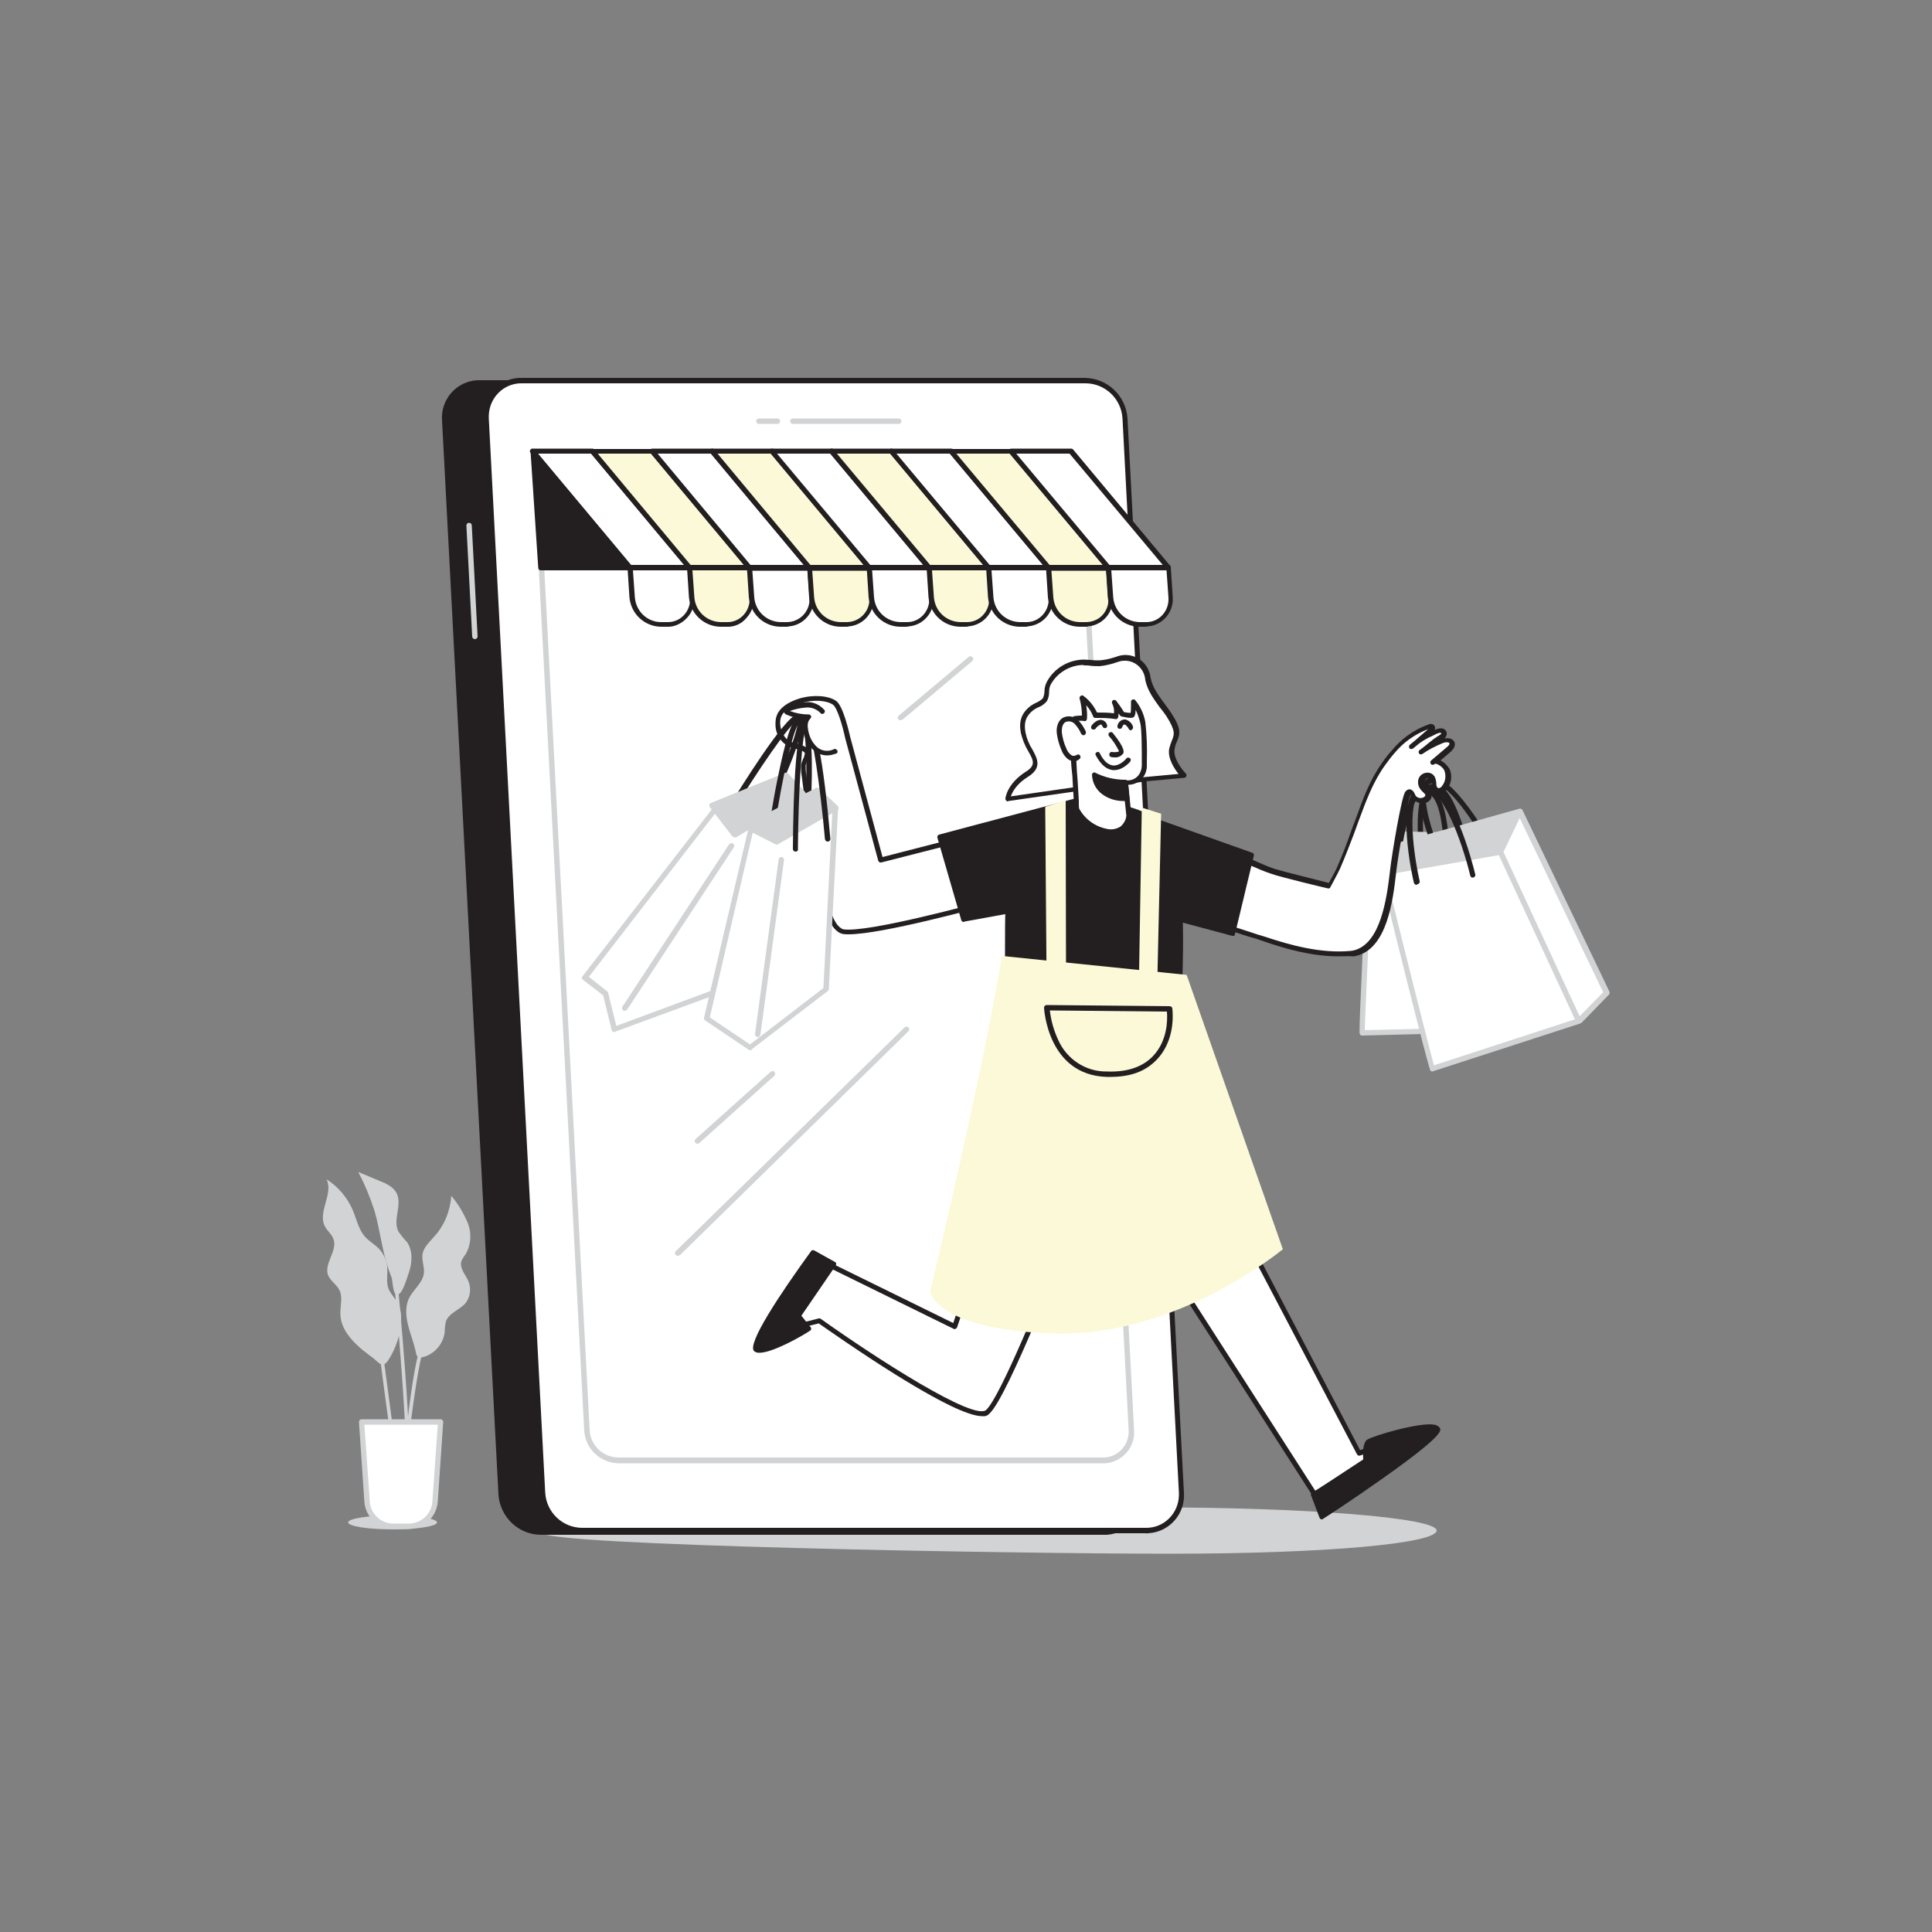 <svg transform="scale(1)" version="1.1" id="Layer_1" xmlns="http://www.w3.org/2000/svg" xmlns:xlink="http://www.w3.org/1999/xlink" x="0px" y="0px" viewBox="0 0 500 500" xml:space="preserve" class="show_show__wrapper__graphic__5Waiy "><rect x="0" y="0" width="500" height="500" fill="#808080" stroke="none"/><title>React</title><style type="text/css">
	.st0{fill:#D1D3D4;}
	.st1{fill:#231F20;}
	.st2{fill:#FFFFFF;}
	.st3{fill:#fcf9d8;}
	.st4{fill:none;}
</style><g id="Shadow"><path class="st0" d="M371.8,396.1c0,3.3-28.1,6-69,6S140,400,140,396.6s116.7-6.5,157.6-6.5S371.8,392.8,371.8,396.1z"></path></g><g id="Online_Shop"><path class="st1" d="M140,396.6h145.7c5.1,0.1,9.2-4,9.3-9.1c0-0.2,0-0.5,0-0.7l-14.6-278c-0.3-5.5-4.8-9.8-10.4-9.8H124.3
		c-5.1,0-9.2,4-9.3,9.1c0,0.2,0,0.5,0,0.7l14.6,278C130,392.3,134.5,396.6,140,396.6z"></path><path class="st1" d="M285.7,397.2H140c-5.8,0-10.6-4.6-11-10.4l-14.6-278c-0.4-5.4,3.7-10.1,9.1-10.4c0.3,0,0.5,0,0.8,0H270
		c5.8,0,10.6,4.6,11,10.4l14.6,278c0.3,5.4-3.8,10.1-9.2,10.4C286.2,397.2,286,397.2,285.7,397.2L285.7,397.2z M124.3,99.7
		c-4.7-0.1-8.6,3.7-8.7,8.5c0,0.2,0,0.4,0,0.7l14.6,278c0.3,5.1,4.6,9.2,9.7,9.2h145.7c4.7,0.1,8.6-3.7,8.7-8.5c0-0.2,0-0.4,0-0.7
		l-14.6-278c-0.3-5.1-4.6-9.2-9.7-9.2H124.3z"></path><path class="st2" d="M150.7,396.1h145.8c5.1,0.1,9.2-4,9.3-9.1c0-0.2,0-0.5,0-0.7l-14.6-278c-0.3-5.5-4.8-9.7-10.3-9.8H135.1
		c-5.1,0-9.2,4-9.3,9.1c0,0.2,0,0.5,0,0.7l14.6,278C140.8,391.8,145.3,396.1,150.7,396.1z"></path><path class="st1" d="M296.5,396.8H150.7c-5.8-0.1-10.6-4.6-11-10.5l-14.6-278c-0.4-5.5,3.8-10.2,9.2-10.5c0.3,0,0.5,0,0.8,0h145.7
		c5.8,0.1,10.6,4.6,11,10.5l14.6,278c0.4,5.5-3.8,10.2-9.2,10.5C297,396.8,296.7,396.9,296.5,396.8L296.5,396.8z M135.1,99.2
		c-4.7-0.1-8.5,3.7-8.6,8.4c0,0.2,0,0.4,0,0.7l14.6,278c0.3,5.1,4.5,9.1,9.6,9.1h145.8c4.7,0.1,8.5-3.7,8.6-8.4c0-0.2,0-0.5,0-0.7
		l-14.6-278c-0.3-5.1-4.5-9.1-9.6-9.1L135.1,99.2z"></path><path class="st0" d="M285.4,378.7H160.1c-4.7-0.1-8.6-3.7-8.9-8.4l-12.9-244.7c-0.3-4.4,3.1-8.2,7.5-8.5c0.2,0,0.4,0,0.6,0h125.3
		c4.7,0,8.6,3.7,8.9,8.4l12.9,244.7c0.3,4.4-3.1,8.2-7.5,8.5C285.8,378.7,285.6,378.7,285.4,378.7L285.4,378.7z M146.4,118.4
		c-3.6-0.1-6.6,2.9-6.7,6.5c0,0.2,0,0.3,0,0.5l12.9,244.7c0.2,4,3.5,7.1,7.5,7.1h125.3c3.6,0.1,6.6-2.9,6.7-6.5c0-0.2,0-0.3,0-0.5
		l-12.9-244.7c-0.3-4-3.5-7.1-7.5-7.1L146.4,118.4z"></path><path class="st0" d="M232.6,109.7h-27.4c-0.4,0-0.7-0.3-0.7-0.7c0-0.4,0.3-0.7,0.7-0.7l0,0h27.4c0.4,0,0.7,0.3,0.7,0.7
		C233.3,109.4,233,109.7,232.6,109.7z"></path><path class="st0" d="M201.2,109.7h-4.8c-0.4,0-0.7-0.3-0.7-0.7c0-0.4,0.3-0.7,0.7-0.7h4.8c0.4,0,0.7,0.3,0.7,0.7
		C201.9,109.4,201.6,109.7,201.2,109.7L201.2,109.7z"></path><path class="st0" d="M122.9,165.4c-0.4,0-0.7-0.3-0.7-0.7l-1.5-28.7c0-0.4,0.3-0.7,0.7-0.7c0.4,0,0.7,0.3,0.7,0.7l0,0l1.5,28.7
		C123.6,165.1,123.3,165.4,122.9,165.4C122.9,165.4,122.9,165.4,122.9,165.4L122.9,165.4z"></path><polygon class="st2" points="178.5,147 163.1,147 137.9,116.8 153.3,116.8 	"></polygon><path class="st1" d="M178.5,147.6h-15.5c-0.2,0-0.4-0.1-0.5-0.2l-25.2-30.2c-0.2-0.2-0.2-0.5-0.1-0.7c0.1-0.2,0.3-0.4,0.6-0.4h15.5
		c0.2,0,0.4,0.1,0.5,0.2l25.2,30.2c0.2,0.3,0.1,0.7-0.2,0.9C178.7,147.5,178.6,147.5,178.5,147.6L178.5,147.6z M163.4,146.3h13.8
		L153,117.4h-13.8L163.4,146.3z"></path><path class="st2" d="M178.5,147h-15.5l0.5,7.7c0.3,3.9,3.5,6.9,7.4,7h1.6c3.6,0,6.5-2.8,6.5-6.3c0-0.2,0-0.4,0-0.7L178.5,147z"></path><path class="st1" d="M172.6,162.2H171c-4.2-0.1-7.7-3.3-8.1-7.6l-0.5-7.7c0-0.2,0-0.3,0.2-0.5c0.1-0.1,0.3-0.2,0.5-0.2h15.5
		c0.3,0,0.6,0.3,0.6,0.6l0.5,7.7c0.1,2-0.5,3.9-1.9,5.4C176.4,161.4,174.5,162.3,172.6,162.2z M163.8,147.6l0.5,7
		c0.3,3.6,3.2,6.4,6.8,6.4h1.6c3.2,0.1,5.8-2.5,5.9-5.7c0-0.2,0-0.4,0-0.6l-0.5-7.1L163.8,147.6z"></path><polygon class="st3" points="194,147 178.5,147 153.3,116.8 168.8,116.8 	"></polygon><path class="st1" d="M194,147.6h-15.5c-0.2,0-0.4-0.1-0.5-0.2l-25.2-30.2c-0.2-0.3-0.1-0.7,0.2-0.9c0.1-0.1,0.2-0.1,0.3-0.1h15.5
		c0.2,0,0.4,0.1,0.5,0.2l25.2,30.2c0.2,0.2,0.2,0.5,0.1,0.7C194.5,147.5,194.2,147.6,194,147.6z M178.8,146.3h13.8l-24.1-28.9h-13.8
		L178.8,146.3z"></path><path class="st3" d="M194,147h-15.5l0.5,7.7c0.3,3.9,3.5,7,7.4,7h1.5c3.6,0,6.5-2.8,6.5-6.3c0-0.2,0-0.4,0-0.7L194,147z"></path><path class="st1" d="M188,162.2h-1.6c-4.2-0.1-7.7-3.3-8.1-7.6l-0.5-7.7c0-0.2,0-0.3,0.2-0.5c0.1-0.1,0.3-0.2,0.5-0.2H194
		c0.3,0,0.6,0.3,0.6,0.6l0.5,7.7c0.1,2-0.5,3.9-1.9,5.4C191.9,161.5,190,162.3,188,162.2z M179.2,147.6l0.5,7
		c0.3,3.6,3.2,6.3,6.8,6.4h1.6c3.2,0.1,5.8-2.5,5.9-5.7c0-0.2,0-0.4,0-0.6l-0.5-7.1H179.2z"></path><polygon class="st2" points="209.5,147 194,147 168.8,116.8 184.3,116.8 	"></polygon><path class="st1" d="M209.5,147.6H194c-0.2,0-0.4-0.1-0.5-0.2l-25.2-30.2c-0.2-0.2-0.2-0.5-0.1-0.7c0.1-0.2,0.3-0.4,0.6-0.4h15.5
		c0.2,0,0.4,0.1,0.5,0.2l25.2,30.2c0.2,0.3,0.1,0.7-0.2,0.9C209.7,147.5,209.6,147.5,209.5,147.6L209.5,147.6z M194.3,146.3h13.8
		L184,117.4h-13.8L194.3,146.3z"></path><path class="st2" d="M209.5,147H194l0.5,7.7c0.3,3.9,3.5,7,7.4,7h1.6c3.6,0.1,6.5-2.8,6.5-6.3c0-0.2,0-0.4,0-0.7L209.5,147z"></path><path class="st1" d="M203.5,162.2h-1.6c-4.2-0.1-7.7-3.3-8.1-7.6l-0.5-7.7c0-0.2,0-0.3,0.2-0.5c0.1-0.1,0.3-0.2,0.5-0.2h15.5
		c0.3,0,0.6,0.3,0.6,0.6l0.5,7.7c0.3,3.9-2.6,7.3-6.4,7.6C204,162.2,203.7,162.2,203.5,162.2L203.5,162.2z M194.7,147.6l0.5,7
		c0.3,3.6,3.2,6.3,6.8,6.4h1.6c3.2,0,5.8-2.5,5.9-5.7c0-0.2,0-0.4,0-0.5l-0.5-7.1H194.7z"></path><polygon class="st3" points="225,147 209.5,147 184.3,116.8 199.8,116.8 	"></polygon><path class="st1" d="M225,147.6h-15.5c-0.2,0-0.4-0.1-0.5-0.2l-25.2-30.2c-0.2-0.2-0.2-0.5-0.1-0.7c0.1-0.2,0.3-0.4,0.6-0.4h15.5
		c0.2,0,0.4,0.1,0.5,0.2l25.2,30.2c0.2,0.3,0.1,0.7-0.2,0.9C225.2,147.5,225.1,147.5,225,147.6L225,147.6z M209.8,146.3h13.8
		l-24.1-28.9h-13.8L209.8,146.3z"></path><path class="st3" d="M225,147h-15.5l0.5,7.7c0.3,3.9,3.5,6.9,7.4,7h1.6c3.5,0.1,6.5-2.8,6.5-6.3c0-0.2,0-0.5,0-0.7L225,147z"></path><path class="st1" d="M219,162.2h-1.6c-4.2-0.1-7.7-3.4-8-7.6l-0.5-7.7c0-0.2,0-0.3,0.2-0.5c0.1-0.1,0.3-0.2,0.5-0.2H225
		c0.3,0,0.6,0.3,0.6,0.6l0.5,7.7c0.3,3.9-2.6,7.3-6.4,7.6C219.5,162.2,219.3,162.2,219,162.2L219,162.2z M210.2,147.6l0.5,7
		c0.3,3.6,3.2,6.3,6.8,6.4h1.6c3.2,0,5.8-2.5,5.9-5.7c0-0.2,0-0.4,0-0.5l-0.5-7.1H210.2z"></path><polygon class="st2" points="240.4,147 225,147 199.8,116.8 215.2,116.8 	"></polygon><path class="st1" d="M240.4,147.6H225c-0.2,0-0.4-0.1-0.5-0.2l-25.2-30.2c-0.2-0.2-0.2-0.5-0.1-0.7c0.1-0.2,0.3-0.4,0.6-0.4h15.5
		c0.2,0,0.4,0.1,0.5,0.2l25.2,30.2c0.2,0.2,0.2,0.5,0.1,0.7C241,147.5,240.7,147.6,240.4,147.6z M225.3,146.3h13.8l-24.2-28.9h-13.8
		L225.3,146.3z"></path><path class="st2" d="M240.4,147H225l0.5,7.7c0.3,3.9,3.5,6.9,7.4,7h1.6c3.5,0.1,6.5-2.8,6.5-6.3c0-0.2,0-0.5,0-0.7L240.4,147z"></path><path class="st1" d="M234.5,162.2h-1.6c-4.2-0.1-7.7-3.3-8.1-7.6l-0.5-7.7c0-0.2,0-0.3,0.2-0.5c0.1-0.1,0.3-0.2,0.5-0.2h15.5
		c0.3,0,0.6,0.3,0.6,0.6l0.5,7.7c0.3,3.9-2.6,7.3-6.4,7.6C234.9,162.2,234.7,162.2,234.5,162.2L234.5,162.2z M225.7,147.6l0.5,7
		c0.3,3.6,3.2,6.3,6.8,6.4h1.6c3.2,0.1,5.8-2.5,5.9-5.7c0-0.2,0-0.4,0-0.6l-0.5-7.1L225.7,147.6z"></path><polygon class="st3" points="255.9,147 240.4,147 215.2,116.8 230.7,116.8 	"></polygon><path class="st1" d="M255.9,147.6h-15.5c-0.2,0-0.4-0.1-0.5-0.2l-25.2-30.2c-0.2-0.2-0.2-0.5-0.1-0.7c0.1-0.2,0.3-0.4,0.6-0.4h15.5
		c0.2,0,0.4,0.1,0.5,0.2l25.2,30.2c0.2,0.3,0.1,0.7-0.2,0.9C256.2,147.5,256,147.5,255.9,147.6L255.9,147.6z M240.8,146.3h13.8
		l-24.2-28.9h-13.8L240.8,146.3z"></path><path class="st3" d="M255.9,147h-15.5l0.5,7.7c0.3,3.9,3.5,6.9,7.4,7h1.6c3.5,0.1,6.5-2.8,6.5-6.3c0-0.2,0-0.5,0-0.7L255.9,147z"></path><path class="st1" d="M250,162.2h-1.6c-4.2-0.1-7.7-3.3-8.1-7.6l-0.5-7.7c0-0.2,0-0.3,0.2-0.5c0.1-0.1,0.3-0.2,0.5-0.2H256
		c0.3,0,0.6,0.3,0.6,0.6l0.5,7.7c0.3,3.9-2.6,7.3-6.5,7.6C250.4,162.2,250.2,162.2,250,162.2L250,162.2z M241.2,147.6l0.5,7
		c0.3,3.6,3.2,6.3,6.8,6.4h1.6c3.2,0.1,5.8-2.5,5.9-5.7c0-0.2,0-0.4,0-0.6l-0.5-7.1H241.2z"></path><polygon class="st2" points="271.4,147 255.9,147 230.7,116.8 246.2,116.8 	"></polygon><path class="st1" d="M271.4,147.6h-15.5c-0.2,0-0.4-0.1-0.5-0.2l-25.2-30.2c-0.2-0.2-0.2-0.5-0.1-0.7c0.1-0.2,0.3-0.4,0.6-0.4h15.5
		c0.2,0,0.4,0.1,0.5,0.2l25.2,30.2c0.2,0.3,0.1,0.7-0.2,0.9C271.6,147.5,271.5,147.5,271.4,147.6L271.4,147.6z M256.2,146.3H270
		l-24.2-28.9h-13.8L256.2,146.3z"></path><path class="st2" d="M271.4,147h-15.5l0.5,7.7c0.3,3.9,3.5,6.9,7.4,7h1.6c3.5,0.1,6.5-2.8,6.5-6.3c0-0.2,0-0.5,0-0.7L271.4,147z"></path><path class="st1" d="M265.4,162.2h-1.6c-4.2-0.1-7.7-3.3-8.1-7.6l-0.5-7.7c0-0.2,0-0.4,0.2-0.5c0.1-0.1,0.3-0.2,0.5-0.2h15.5
		c0.3,0,0.6,0.3,0.6,0.6l0.5,7.7c0.3,3.9-2.6,7.3-6.5,7.6C265.9,162.2,265.6,162.2,265.4,162.2z M256.6,147.6l0.5,7
		c0.3,3.6,3.2,6.3,6.8,6.4h1.6c3.2,0.1,5.8-2.5,5.9-5.7c0-0.2,0-0.4,0-0.6l-0.5-7.1H256.6z"></path><polygon class="st3" points="286.9,147 271.4,147 246.2,116.8 261.6,116.8 	"></polygon><path class="st1" d="M286.9,147.6h-15.5c-0.2,0-0.4-0.1-0.5-0.2l-25.2-30.2c-0.2-0.3-0.1-0.7,0.2-0.9c0.1-0.1,0.2-0.1,0.3-0.1h15.5
		c0.2,0,0.4,0.1,0.5,0.2l25.2,30.2c0.2,0.2,0.2,0.5,0.1,0.7C287.3,147.5,287.1,147.6,286.9,147.6z M271.7,146.3h13.8l-24.2-28.9
		h-13.8L271.7,146.3z"></path><path class="st3" d="M286.9,147h-15.5l0.5,7.7c0.3,3.9,3.5,6.9,7.4,7h1.6c3.5,0.1,6.5-2.8,6.5-6.3c0-0.2,0-0.5,0-0.7L286.9,147z"></path><path class="st1" d="M280.9,162.2h-1.6c-4.2-0.1-7.7-3.3-8.1-7.6l-0.5-7.7c0-0.2,0.1-0.4,0.2-0.5c0.1-0.1,0.3-0.2,0.5-0.2h15.5
		c0.3,0,0.6,0.3,0.6,0.6l0.5,7.7c0.3,3.9-2.6,7.3-6.4,7.6C281.4,162.2,281.1,162.2,280.9,162.2L280.9,162.2z M272.1,147.6l0.5,7
		c0.3,3.6,3.2,6.3,6.8,6.4h1.6c1.6,0,3.2-0.6,4.3-1.8c1.1-1.2,1.7-2.8,1.5-4.4l-0.5-7.1H272.1z"></path><polygon class="st2" points="302.4,147 286.9,147 261.6,116.8 277.1,116.8 	"></polygon><path class="st1" d="M302.4,147.6h-15.5c-0.2,0-0.4-0.1-0.5-0.2l-25.2-30.2c-0.2-0.2-0.2-0.5-0.1-0.7c0.1-0.2,0.3-0.4,0.6-0.4h15.5
		c0.2,0,0.4,0.1,0.5,0.2l25.2,30.2c0.2,0.3,0.1,0.7-0.2,0.9C302.6,147.5,302.5,147.5,302.4,147.6L302.4,147.6z M287.2,146.3H301
		l-24.2-28.9H263L287.2,146.3z"></path><path class="st2" d="M302.4,147h-15.5l0.5,7.7c0.3,3.9,3.5,6.9,7.4,7h1.6c3.5,0.1,6.5-2.8,6.5-6.3c0-0.2,0-0.5,0-0.7L302.4,147z"></path><path class="st1" d="M296.4,162.2h-1.6c-4.2-0.1-7.7-3.3-8.1-7.6l-0.5-7.7c0-0.2,0-0.4,0.2-0.5c0.1-0.1,0.3-0.2,0.5-0.2h15.5
		c0.3,0,0.6,0.3,0.6,0.6l0.5,7.7c0.3,3.9-2.6,7.3-6.4,7.6C296.8,162.2,296.6,162.2,296.4,162.2L296.4,162.2z M287.6,147.6l0.5,7
		c0.3,3.6,3.2,6.3,6.8,6.4h1.6c3.2,0.1,5.8-2.5,5.9-5.7c0-0.2,0-0.4,0-0.6l-0.5-7.1H287.6z"></path><polygon class="st1" points="137.9,116.8 139.9,147 163.1,147 	"></polygon><path class="st1" d="M163.1,147.6h-23.2c-0.3,0-0.6-0.3-0.6-0.6l-2-30.2c0-0.3,0.1-0.5,0.4-0.6c0.3-0.1,0.5,0,0.7,0.2l25.2,30.2
		c0.2,0.2,0.2,0.4,0.1,0.6C163.5,147.4,163.3,147.6,163.1,147.6z M140.4,146.3h21.3l-23.1-27.7L140.4,146.3z"></path><path class="st0" d="M175.4,325c-0.2,0-0.4-0.1-0.5-0.2c-0.3-0.3-0.3-0.7,0-1c0,0,0,0,0,0l59.2-57.9c0.3-0.3,0.7-0.3,1,0
		s0.3,0.7,0,1L176,324.8C175.8,324.9,175.6,325,175.4,325z"></path><path class="st0" d="M233,186.4c-0.2,0-0.4-0.1-0.5-0.2c-0.3-0.3-0.2-0.7,0.1-1l18.1-15.2c0.3-0.3,0.7-0.2,1,0.1c0,0,0,0,0,0
		c0.3,0.3,0.2,0.7-0.1,1l-18.1,15.2C233.3,186.3,233.2,186.4,233,186.4z"></path><path class="st0" d="M180.5,296c-0.4,0-0.7-0.3-0.7-0.7c0-0.2,0.1-0.4,0.2-0.5l19.3-17.3c0.2-0.3,0.7-0.4,1-0.2s0.4,0.7,0.2,1
		c-0.1,0.1-0.1,0.2-0.2,0.2l-19.3,17.3C180.8,295.9,180.6,296,180.5,296z"></path></g><g id="Character"><path class="st1" d="M379.3,220.1c-0.1,0-0.2,0-0.3-0.1c-0.2-0.1-0.4-0.4-0.4-0.7c-0.2-1.8-4-15.3-7.6-15.1c-0.4,0-0.8,0.2-1.1,0.6
		c-2.1,2.4-1.7,10.7-1.4,13.8c0,0.4-0.3,0.7-0.7,0.7c-0.4,0-0.7-0.2-0.7-0.6c0-0.5-1.1-11.5,1.8-14.8c0.5-0.6,1.2-1,2-1.1
		c1.5-0.1,2.9,1,4.4,3.3c2.4,3.9,5.1,12.7,4.6,13.5C379.8,220,379.6,220.1,379.3,220.1z"></path><line class="st4" x1="369" y1="223" x2="373.6" y2="262.5"></line><path class="st0" d="M373.6,263.2c-0.4,0-0.6-0.3-0.7-0.6l-4.5-39.4c0-0.4,0.2-0.7,0.6-0.8c0,0,0,0,0,0c0.4,0,0.7,0.2,0.8,0.6
		c0,0,0,0,0,0l4.5,39.4C374.3,262.8,374,263.1,373.6,263.2L373.6,263.2z"></path><path class="st2" d="M352.5,267.3c-0.3-0.6,2.1-46.6,2.1-46.6L382,224l6,42.5L352.5,267.3z"></path><path class="st0" d="M352.5,268c-0.3,0-0.5-0.2-0.6-0.4c-0.1-0.2-0.3-0.7,2-46.9c0-0.2,0.1-0.4,0.2-0.5c0.1-0.1,0.3-0.2,0.5-0.2
		l27.4,3.3c0.3,0,0.6,0.3,0.6,0.6l6,42.5c0,0.2,0,0.4-0.2,0.5c-0.1,0.2-0.3,0.2-0.5,0.2L352.5,268L352.5,268z M355.3,221.5
		c-0.9,16.7-2,40.9-2.1,45.1l34-0.8l-5.8-41.2L355.3,221.5z"></path><polygon class="st0" points="354.6,220.7 358.5,215.8 388.9,216.4 382,224 	"></polygon><path class="st0" d="M382,224.7L382,224.7l-27.5-3.3c-0.2,0-0.4-0.2-0.5-0.4c-0.1-0.2-0.1-0.5,0.1-0.7l3.9-4.9
		c0.1-0.2,0.3-0.3,0.6-0.3l30.4,0.6c0.3,0,0.5,0.2,0.6,0.4c0.1,0.3,0.1,0.5-0.1,0.8l-6.9,7.6C382.4,224.6,382.2,224.7,382,224.7z
		 M356,220.1l25.8,3.1l5.6-6.2l-28.5-0.6L356,220.1z"></path><polygon class="st2" points="388.9,216.4 396,262.1 388,266.5 382,224 	"></polygon><path class="st0" d="M388,267.2c-0.3,0-0.6-0.3-0.7-0.6l-6-42.5c0-0.2,0-0.4,0.2-0.6l6.9-7.6c0.2-0.2,0.5-0.3,0.7-0.2
		c0.3,0.1,0.5,0.3,0.5,0.6l7.1,45.7c0.1,0.3-0.1,0.6-0.4,0.7l-8,4.4C388.2,267.2,388.1,267.2,388,267.2z M382.7,224.2l5.8,41.1
		l6.6-3.7l-6.7-43.6L382.7,224.2z"></path><path class="st1" d="M374.3,228L374.3,228c-0.4,0-0.7-0.4-0.7-0.7c0,0,0,0,0,0c0.5-8.3-0.3-21.5-4.3-21.9c-0.7,0-1.3,0.2-1.8,0.6
		c-3.5,3-5,14.8-5.3,19.1c0,0.4-0.4,0.7-0.7,0.7s-0.7-0.4-0.7-0.7c0-0.7,1.1-16.1,5.8-20c0.8-0.7,1.8-1.1,2.8-1
		c6.7,0.6,5.7,21,5.6,23.4C375,227.7,374.6,228,374.3,228z"></path><path class="st1" d="M371.4,220c-0.3,0-0.5-0.2-0.6-0.4c-0.2-0.5-4.9-11.9-2.9-16.4c0.3-0.8,1-1.5,1.8-1.8c1.5-0.6,3.4,0.2,5.7,2.2
		c4,3.6,9.5,12.1,9.3,13c-0.1,0.4-0.5,0.6-0.8,0.5c-0.3-0.1-0.5-0.3-0.5-0.5c-0.6-1.5-9.1-15.3-13.1-13.8c-0.5,0.2-0.8,0.5-1,1
		c-1.4,3.3,1.6,12.2,2.9,15.3c0.1,0.4,0,0.8-0.4,0.9c0,0,0,0,0,0C371.6,220,371.5,220,371.4,220z"></path><line class="st4" x1="374.1" y1="223.6" x2="391.8" y2="264.6"></line><path class="st0" d="M391.8,265.3c-0.3,0-0.5-0.2-0.6-0.4l-17.7-41c-0.2-0.3-0.1-0.8,0.3-1c0.3-0.2,0.8-0.1,1,0.3
		c0,0,0,0.1,0.1,0.1l17.7,40.9c0.2,0.4,0,0.8-0.4,0.9C392,265.2,391.9,265.3,391.8,265.3z"></path><path class="st2" d="M370.7,276.6c-0.5-0.5-12.9-50.8-12.9-50.8l30.5-5.3l20.3,43.7L370.7,276.6z"></path><path class="st0" d="M370.7,277.3c-0.2,0-0.4-0.1-0.5-0.2c-0.1-0.2-0.6-0.7-13-51.1c0-0.2,0-0.4,0.1-0.6c0.1-0.2,0.3-0.3,0.5-0.3
		l30.5-5.3c0.3-0.1,0.6,0.1,0.8,0.4l20.2,43.7c0.2,0.3,0.1,0.8-0.3,0.9c0,0-0.1,0-0.1,0.1l-37.9,12.3L370.7,277.3z M358.7,226.4
		c4.5,18.4,11.2,45,12.4,49.3l36.5-11.9l-19.7-42.5L358.7,226.4z"></path><polygon class="st0" points="357.8,225.8 360.5,219.2 393.3,210.1 388.4,220.5 	"></polygon><path class="st0" d="M357.8,226.5c-0.2,0-0.4-0.1-0.5-0.3c-0.2-0.2-0.2-0.5-0.1-0.7l2.6-6.6c0.1-0.2,0.2-0.4,0.5-0.4l32.9-9.2
		c0.3-0.1,0.5,0,0.7,0.2c0.2,0.2,0.2,0.5,0.1,0.8l-5,10.4c-0.1,0.2-0.3,0.4-0.5,0.4l-30.4,5.3L357.8,226.5z M361,219.8l-2,5.1
		l28.9-5.1l4.2-8.7L361,219.8z"></path><polygon class="st2" points="393.3,210.1 415.8,256.9 408.6,264.2 388.4,220.5 	"></polygon><path class="st0" d="M408.6,264.9h-0.1c-0.2,0-0.4-0.2-0.5-0.4l-20.2-43.7c-0.1-0.2-0.1-0.4,0-0.6l5-10.4c0.2-0.3,0.6-0.5,1-0.3
		c0.1,0.1,0.2,0.2,0.3,0.3l22.4,46.8c0.1,0.3,0.1,0.6-0.1,0.8l-7.1,7.3C409,264.8,408.8,264.9,408.6,264.9z M389.1,220.5l19.7,42.5
		l6.1-6.2l-21.6-45.1L389.1,220.5z"></path><path class="st1" d="M366.6,229c-0.3,0-0.6-0.2-0.7-0.6c-0.2-0.7-4-17.6-0.3-23.4c0.6-1,1.5-1.7,2.7-1.9
		c7.3-1.5,12.9,20.7,13.5,23.2c0.1,0.4-0.2,0.7-0.5,0.8c-0.4,0.1-0.7-0.1-0.8-0.5c-2.2-9.1-7.4-23.1-11.8-22.2
		c-0.7,0.2-1.4,0.6-1.8,1.3c-2.8,4.4-0.6,17.6,0.5,22.3c0.1,0.4-0.2,0.8-0.5,0.8L366.6,229z"></path><path class="st2" d="M304.3,227.5c-1-3.7-0.2-7.4,4.4-8.2c6.9-1.2,14.6,4,21.1,6.1c2.3,0.7,14.4,3.7,14.4,3.7s1.9-3.4,2.4-4.7
		c1.3-3,2.4-6,3.5-9c2.4-6.3,4.1-12.3,8-17.8c0.8-1.1,1.7-2.2,2.6-3.3c2.4-2.9,5.6-5.1,9.1-6.4c0.2-0.1,0.5-0.1,0.7,0
		c0.4,0.3,0.1,0.9-0.3,1.3l-4.7,4.1c1.3-1.2,2.7-2.2,4.3-3c0.7-0.4,3-1.9,3.7-1.1c1.1,1.1-1.4,2-1.9,2.4c-1.3,1-2.5,2.2-3.9,3.1
		c1.7-1.2,3.6-2.2,5.5-3c0.9-0.4,2.4-0.4,2.6,0.5c0.1,0.6-0.4,1.2-0.9,1.6l-4,3.4c1.1-0.9,3.2,0.9,3.5,1.8c0.6,1.6,0.3,3.3-0.7,4.7
		c-0.2,0.3-0.5,0.6-0.9,0.7c-0.4,0.2-0.8,0.1-1.1-0.1c-1.3-1,0.1-3.3-1.9-3.9c-0.9-0.2-1.7,0.3-2,1.2c-0.2,0.8,0,1.7,0.6,2.4
		c0.5,0.5,1.2,0.9,1.1,1.6c0,0.4-0.3,0.8-0.6,1c-1,0.6-2.4,0.3-3.1-0.7c0,0,0,0,0-0.1c-0.3-0.5-0.5-1.3-1.1-1.1
		c-0.2,0.1-0.4,0.2-0.5,0.4c-0.7,0.8-3.2,14.9-3.7,19.6c-0.8,6.4-2,20-10.1,21.8c-0.2,0.1-0.5,0.1-0.8,0.1
		c-7.6,0.8-15.4-1.3-22.5-3.7c-5.9-2-12.8-3.6-17.8-7.4C306.9,233.5,305.1,230.7,304.3,227.5z"></path><path class="st1" d="M346.4,247.5c-6.9,0-13.6-1.9-19.4-3.9c-1.1-0.4-2.3-0.8-3.5-1.1c-5.1-1.6-10.3-3.3-14.5-6.4
		c-2.6-2.2-4.4-5.1-5.3-8.4l0,0c-0.7-2.6-0.5-4.8,0.5-6.4c1-1.5,2.6-2.4,4.4-2.6c5.1-0.9,10.4,1.5,15.5,3.8c2.1,0.9,4,1.8,5.9,2.4
		s11.6,3,13.9,3.6c0.5-0.9,1.8-3.2,2.2-4.2c1.3-3,2.5-6.1,3.5-9c0.4-1.1,0.8-2.2,1.2-3.2c1.9-5.2,3.6-10.1,6.9-14.7
		c0.8-1.2,1.7-2.3,2.6-3.3c2.5-3,5.7-5.3,9.4-6.6c0.4-0.2,0.8-0.2,1.2,0c0.3,0.2,0.5,0.5,0.5,0.8c0,0.2,0,0.4-0.1,0.6
		c1-0.4,2-0.7,2.7,0c0.3,0.3,0.5,0.7,0.4,1.2c-0.1,0.4-0.3,0.7-0.5,1c0.6-0.1,1.2-0.1,1.8,0.2c0.4,0.2,0.7,0.6,0.8,1
		c0.2,1.1-0.8,2-1.1,2.3l-2.6,2.2c1,0.5,1.8,1.3,2.4,2.3c0.7,1.8,0.4,3.8-0.8,5.3c-0.3,0.4-0.7,0.7-1.1,0.9
		c-0.6,0.3-1.2,0.2-1.7-0.2c-0.6-0.6-0.9-1.4-0.9-2.2c-0.1-1-0.1-1.3-0.8-1.5c-0.5-0.1-1.1,0.2-1.2,0.8c-0.2,0.6,0,1.3,0.5,1.7
		c0.1,0.1,0.2,0.2,0.3,0.3c0.6,0.4,0.9,1.1,1,1.8c0,0.6-0.4,1.2-0.9,1.5c-1.3,0.8-3.1,0.4-3.9-0.9c0,0,0-0.1-0.1-0.1l-0.1-0.2
		c-0.1-0.2-0.2-0.4-0.4-0.6c0,0,0,0.1-0.1,0.2c-0.6,1-3,14.4-3.6,19.2l-0.1,0.9c-0.8,6.9-2.3,19.6-10.4,21.4
		c-0.3,0.1-0.6,0.1-0.8,0.1C348.7,247.4,347.5,247.5,346.4,247.5z M310.8,219.8c-0.7,0-1.3,0.1-2,0.2c-1.4,0.1-2.7,0.9-3.5,2
		c-1,1.6-0.8,3.8-0.4,5.4l0,0c0.8,3,2.5,5.7,4.8,7.7c4,3,9.1,4.6,14.1,6.2c1.2,0.4,2.4,0.8,3.5,1.1c6.6,2.2,14.5,4.4,22.2,3.7
		c0.2,0,0.5-0.1,0.7-0.1c7.2-1.6,8.7-13.8,9.5-20.3l0.1-0.9c0.4-3.5,2.9-18.8,3.9-19.9c0.2-0.3,0.5-0.5,0.8-0.6
		c1-0.2,1.5,0.8,1.7,1.3l0.1,0.2c0.2,0.4,0.6,0.6,1,0.7c0.4,0.1,0.8,0,1.2-0.2c0.2-0.1,0.3-0.3,0.4-0.5c0-0.2-0.3-0.5-0.6-0.8
		c-0.1-0.1-0.3-0.2-0.4-0.4c-0.8-0.8-1.1-1.9-0.8-3c0.4-1.2,1.6-1.8,2.8-1.6c1.6,0.4,1.7,1.8,1.8,2.6c0,0.7,0.1,1.1,0.4,1.3
		c0.1,0.1,0.3,0.1,0.5,0c0.3-0.1,0.5-0.3,0.6-0.5c0.9-1.1,1.1-2.6,0.6-4c-0.4-0.8-1.2-1.4-2-1.7c-0.4-0.1-0.5,0-0.6,0.1l0,0
		c-0.3,0.2-0.7,0.2-0.9-0.1c-0.2-0.3-0.2-0.7,0.1-0.9l0,0l4-3.4c0.5-0.4,0.8-0.8,0.7-1c0-0.1-0.1-0.2-0.1-0.2
		c-0.5-0.2-1.1-0.1-1.6,0.1c-1.9,0.8-3.7,1.7-5.4,2.9l0,0l0,0c-0.3,0.1-0.7,0-0.8-0.3c-0.1-0.2-0.1-0.5,0.1-0.7l0,0
		c0.8-0.6,1.6-1.2,2.3-1.8c0.5-0.4,1-0.8,1.5-1.2c0.1-0.1,0.4-0.2,0.6-0.4s1.3-0.7,1.3-1l0,0c0,0,0-0.1-0.1-0.1
		c-0.1-0.1-0.5-0.2-2.5,0.9l-0.5,0.2c-1.1,0.6-2.2,1.2-3.1,2l-1.1,0.9c-0.3,0.2-0.7,0.2-0.9,0c-0.2-0.3-0.2-0.7,0-0.9l0,0
		c0.4-0.3,0.7-0.6,1.1-0.9l3.6-3.1c0,0,0.1-0.1,0.1-0.1c-3.4,1.3-6.4,3.4-8.7,6.2c-0.9,1-1.7,2.1-2.5,3.2c-3.2,4.5-4.9,9.3-6.8,14.4
		c-0.4,1.1-0.8,2.2-1.2,3.3c-1.1,2.9-2.3,6-3.6,9c-0.6,1.3-2.4,4.6-2.5,4.8c-0.1,0.3-0.4,0.4-0.7,0.3c-0.5-0.1-12.2-2.9-14.4-3.7
		c-1.9-0.6-3.9-1.5-6-2.4C319.3,221.8,315,219.8,310.8,219.8z"></path><path class="st2" d="M251.5,216.4l-23.5,6l-8.6-31.9c0,0-1.6-7.6-3.4-8.8c-3.4-2.5-12.7-0.9-14.3,3.3c-0.2,0.6-0.3,1.2-0.3,1.8
		c0,1.8,0.7,3.5,1.9,4.7c1.6,1.6,5.4,1.3,5.7,3.1c0.2,0.9-0.9,2.3-1,3.3c0,1.2,0.1,2.4,0.3,3.5c0.6,5.1,1.3,10.2,2.1,15.3
		c0.7,5,1.7,10,3,14.9c0.7,2.6,1.5,7,3.8,8.8c0.3,0.3,0.6,0.4,1,0.5c6.7,1,35.9-7,35.9-7"></path><path class="st1" d="M219.6,241.8c-0.5,0-1,0-1.5-0.1c-0.5-0.1-0.9-0.3-1.3-0.6c-2.2-1.6-3.1-5.3-3.8-8l-0.3-1.1
		c-1.3-4.9-2.3-10-3-15c-0.8-4.6-1.4-9.7-2.1-15.3c0-0.3-0.1-0.6-0.1-0.8c-0.2-0.9-0.2-1.9-0.2-2.8c0.1-0.6,0.3-1.1,0.5-1.6
		c0.3-0.5,0.4-1,0.5-1.5c-0.1-0.6-1.2-0.9-2.3-1.2c-3.2-0.5-5.5-3.4-5.3-6.7c0-0.7,0.1-1.4,0.4-2.1c0.7-1.8,2.8-3.3,5.7-4.2
		c3.6-1.1,7.6-0.8,9.6,0.6c1.8,1.3,3.3,7.9,3.6,9.2l8.4,31.2l22.9-5.9c0.3-0.1,0.7,0.1,0.8,0.5c0.1,0.3-0.1,0.7-0.5,0.8l-23.5,6
		c-0.3,0.1-0.7-0.1-0.8-0.4l-8.6-31.9c-0.6-2.9-2-7.7-3.1-8.5c-1.7-1.2-5.2-1.4-8.5-0.4c-2.5,0.7-4.3,2-4.9,3.4
		c-0.2,0.5-0.3,1.1-0.3,1.6c0,1.6,0.6,3.1,1.7,4.3c0.8,0.6,1.7,1,2.7,1.2c1.5,0.4,3,0.9,3.2,2.2c0,0.8-0.2,1.6-0.6,2.2
		c-0.2,0.4-0.3,0.8-0.4,1.2c0,0.8,0,1.7,0.2,2.5c0,0.3,0.1,0.6,0.1,0.9c0.7,5.6,1.4,10.6,2.1,15.3c0.7,5,1.7,10,3,14.9
		c0.1,0.4,0.2,0.8,0.3,1.2c0.6,2.5,1.5,5.9,3.3,7.2c0.2,0.2,0.5,0.3,0.7,0.4c6.5,1,35.3-7,35.6-7c0.3-0.1,0.7,0.2,0.8,0.5
		c0.1,0.3-0.1,0.6-0.4,0.7C253.2,234.9,228.3,241.8,219.6,241.8z"></path><path class="st2" d="M296.4,201.7l9.9-0.9c0,0-3.7-3.8-3-6.9s2.7-3.3-0.8-8.8c-2-3.1-4.6-5.5-5.4-9.2c-0.9-4.3-3.6-6.2-8.2-5.1
		c-1.4,0.5-2.8,0.8-4.3,0.9c-1.3,0.1-2.7-0.2-4-0.2c-3.8,0-7.3,2.1-9.1,5.4c-0.7,1.4-0.3,3.1-1,4.2c-0.6,0.9-2.5,1.5-3.4,2.2
		c-2.2,1.7-2.8,3.7-2.3,6.4c0.9,5.1,5.7,7.6,0.9,10.7s-5,6.4-5,6.4L296.4,201.7z"></path><path class="st1" d="M260.8,207.4c-0.2,0-0.3-0.1-0.4-0.2c-0.1-0.1-0.2-0.3-0.2-0.5c0-0.1,0.3-3.8,5.3-7c2.6-1.6,2-2.9,0.6-5.3
		c-0.9-1.5-1.5-3.1-1.9-4.7c-0.6-3.1,0.2-5.2,2.5-7c0.5-0.3,0.9-0.6,1.4-0.8c0.7-0.3,1.3-0.7,1.8-1.2c0.2-0.5,0.4-1.1,0.4-1.7
		c0-0.9,0.2-1.7,0.6-2.5c1.9-3.6,5.7-5.8,9.7-5.8c0.6,0,1.2,0.1,1.8,0.1c0.7,0.1,1.5,0.1,2.2,0.1c1.1-0.1,2.2-0.3,3.2-0.6l1-0.3
		c3.4-1.4,7.2,0.3,8.5,3.6c0.3,0.6,0.4,1.3,0.5,1.9c0.5,2.5,2,4.4,3.5,6.5c0.6,0.8,1.2,1.6,1.8,2.5c2.7,4.1,2.3,5.5,1.5,7.4
		c-0.3,0.6-0.5,1.2-0.6,1.9c-0.5,2.3,1.9,5.4,2.9,6.4c0.2,0.2,0.2,0.4,0.1,0.7c-0.1,0.2-0.3,0.4-0.5,0.4l-9.9,0.9l-35.6,5.1
		L260.8,207.4z M280.4,172.1c-3.5,0-6.8,2-8.5,5.1c-0.3,0.6-0.4,1.3-0.4,2c0,0.8-0.2,1.6-0.6,2.3c-0.6,0.7-1.4,1.3-2.3,1.6
		c-0.4,0.2-0.8,0.4-1.2,0.7c-1.9,1.5-2.5,3.2-2,5.8c0.3,1.5,0.9,3,1.8,4.4c1.3,2.4,2.5,4.7-1.1,7c-3.1,1.9-4.1,4-4.5,5.1l34.7-5l0,0
		l8.7-0.8c-1.1-1.4-2.9-4.1-2.4-6.6c0.2-0.7,0.4-1.4,0.7-2.1c0.6-1.5,1-2.4-1.4-6.2c-0.6-0.9-1.2-1.7-1.8-2.4
		c-1.5-2.1-3.1-4.2-3.7-7c-0.2-2.9-2.7-5.2-5.6-5c-0.6,0-1.2,0.2-1.8,0.4l-0.9,0.3c-1.1,0.3-2.3,0.6-3.5,0.7c-0.8,0-1.6,0-2.4-0.1
		c-0.5-0.1-1.1-0.1-1.7-0.1L280.4,172.1z"></path><path class="st1" d="M188.6,211.1c-0.1,0-0.3,0-0.4-0.1c-0.3-0.2-0.5-0.6-0.3-1c0,0,0,0,0,0c3.5-5.8,15.2-24.6,18.4-25.1
		c0.3-0.1,0.7,0.1,0.9,0.3c2.1,2-3.8,15.6-6.5,21.3c-0.2,0.4-0.6,0.5-0.9,0.3c-0.4-0.2-0.5-0.6-0.3-0.9l0,0
		c3.8-8.2,7.4-17.8,6.9-19.5c-2.1,1-10.2,12.9-17.2,24.3C189.1,210.9,188.9,211.1,188.6,211.1z"></path><polygon class="st2" points="185.8,208.5 151.4,252.9 156.8,257.1 159,266.4 201.4,250.7 209.5,206.7 	"></polygon><path class="st0" d="M159,267.1c-0.3,0-0.6-0.2-0.7-0.5l-2.2-9l-5.2-4c-0.3-0.2-0.4-0.7-0.1-1c0,0,0,0,0,0l34.4-44.4
		c0.1-0.2,0.3-0.3,0.5-0.3l23.7-1.8c0.4,0,0.7,0.3,0.7,0.6c0,0.1,0,0.1,0,0.2l-8.1,44c-0.1,0.2-0.2,0.4-0.4,0.5L159.2,267
		C159.2,267,159.1,267.1,159,267.1z M152.4,252.8l4.8,3.8c0.1,0.1,0.2,0.2,0.2,0.4l2.1,8.5l41.3-15.3l7.8-42.7l-22.5,1.7
		L152.4,252.8z"></path><polygon class="st0" points="190.1,216 184.4,208.5 203.5,200.6 207.9,205.4 	"></polygon><path class="st0" d="M190.1,216.7c-0.2,0-0.4-0.1-0.6-0.3l-5.8-7.5c-0.2-0.3-0.2-0.7,0.1-1c0,0,0.1-0.1,0.2-0.1l19.2-7.8
		c0.3-0.1,0.6,0,0.8,0.2l4.4,4.8c0.1,0.2,0.2,0.4,0.2,0.6c0,0.2-0.2,0.4-0.3,0.5l-17.8,10.6C190.4,216.7,190.2,216.7,190.1,216.7z
		 M185.5,208.8l4.8,6.3l16.5-9.8l-3.5-3.8L185.5,208.8z"></path><path class="st1" d="M199.8,214.6h-0.1c-0.4-0.1-0.6-0.4-0.6-0.8c0-0.1,1-7.1,2.5-14c3-14.5,4.7-14.6,5.6-14.6
		c0.4,0,0.8,0.2,1.1,0.5c2.6,2.6,1.7,19.9,1.5,23.4c0,0.4-0.4,0.7-0.7,0.7c0,0,0,0,0,0c-0.4,0-0.7-0.3-0.7-0.7c0,0,0,0,0,0
		c0.7-11.6,0.1-21.9-1.2-22.4c-1.7,0.5-4.8,14.7-6.7,27.4C200.4,214.3,200.1,214.6,199.8,214.6z"></path><polygon class="st2" points="194.5,214.5 182.9,263.6 194.2,271.1 213.9,256.1 216.2,209.2 	"></polygon><path class="st0" d="M194.2,271.8c-0.1,0-0.3,0-0.4-0.1l-11.3-7.6c-0.2-0.2-0.4-0.5-0.3-0.7l11.5-49c0.1-0.3,0.3-0.4,0.5-0.5
		l21.8-5.4c0.2-0.1,0.4,0,0.6,0.1c0.2,0.1,0.3,0.4,0.3,0.6l-2.4,46.8c0,0.2-0.1,0.4-0.3,0.5l-19.7,15.1
		C194.5,271.8,194.4,271.8,194.2,271.8z M183.7,263.3l10.4,7l19-14.6l2.3-45.6l-20.5,5L183.7,263.3z"></path><polygon class="st0" points="193.3,214.1 201,217.9 216.2,209.2 211.4,204.6 	"></polygon><path class="st0" d="M201,218.6c-0.1,0-0.2,0-0.3-0.1l-7.7-3.9c-0.3-0.2-0.5-0.6-0.3-0.9c0.1-0.1,0.2-0.2,0.3-0.3l18.2-9.5
		c0.3-0.1,0.6-0.1,0.8,0.1l4.8,4.6c0.2,0.2,0.2,0.4,0.2,0.6c0,0.2-0.1,0.4-0.3,0.5l-15.2,8.7C201.3,218.6,201.1,218.6,201,218.6z
		 M194.8,214l6.2,3.1l14.1-8.1l-3.8-3.6L194.8,214z"></path><line class="st4" x1="189.2" y1="218.9" x2="161.7" y2="260.9"></line><path class="st0" d="M161.7,261.6c-0.1,0-0.3,0-0.4-0.1c-0.3-0.2-0.4-0.6-0.2-0.9c0,0,0,0,0-0.1l27.6-42c0.2-0.3,0.6-0.4,1-0.2
		c0,0,0,0,0,0c0.3,0.2,0.4,0.6,0.2,1c0,0,0,0,0,0l-27.6,42C162.1,261.5,161.9,261.6,161.7,261.6z"></path><line class="st4" x1="202.2" y1="222.6" x2="196.1" y2="267.7"></line><path class="st0" d="M196.1,268.4L196.1,268.4c-0.5-0.1-0.7-0.4-0.7-0.8c0,0,0,0,0,0l6.1-45.1c0-0.4,0.3-0.7,0.7-0.7
		c0.4,0,0.7,0.3,0.7,0.7c0,0,0,0.1,0,0.1l-6.1,45.1C196.7,268.2,196.4,268.4,196.1,268.4z"></path><path class="st1" d="M205.9,220.4L205.9,220.4c-0.4,0-0.7-0.3-0.7-0.7c0.1-15.2,0.8-33.5,3.5-33.7h0.1c2.2,0,4.3,10.5,6.1,31.1
		c0,0.4-0.3,0.7-0.7,0.7c-0.3,0-0.6-0.2-0.7-0.6c-1.2-13.3-3.2-27.7-4.7-29.7c-1.3,2.2-2.2,17.8-2.3,32.2
		C206.6,220.1,206.3,220.4,205.9,220.4z"></path><path class="st2" d="M256.7,314.8l-9.7,28.5l-34.9-17.1c0,0-12.8,17-10.5,17.4s10.4-1.7,10.4-1.7s38.9,27.7,43.6,23.6
		s20.5-45.3,20.5-45.3"></path><path class="st1" d="M254.2,366.5c-2.7,0-8.5-2.1-22.5-10.8c-9.3-5.8-18.2-12.1-19.8-13.2c-1.6,0.4-8.2,2.1-10.4,1.7
		c-0.3-0.1-0.6-0.3-0.7-0.6c-0.8-2.1,7.3-13.2,10.9-17.8c0.2-0.2,0.5-0.3,0.8-0.2l34.2,16.8l9.4-27.8c0.1-0.3,0.5-0.5,0.8-0.4
		c0,0,0,0,0,0c0.3,0.1,0.5,0.5,0.4,0.8c0,0,0,0,0,0l-9.6,28.5c-0.1,0.2-0.2,0.3-0.4,0.4c-0.2,0.1-0.4,0.1-0.5,0L212.4,327
		c-5.1,6.8-10.2,14.3-10.4,16c2,0.2,7.8-1.2,9.9-1.8c0.2,0,0.4,0,0.5,0.1c14.9,10.6,39.6,26.4,42.8,23.6
		c3.6-3.2,14.9-30.9,20.4-45.1c0.1-0.3,0.5-0.5,0.8-0.4s0.5,0.5,0.4,0.8l0,0c-0.6,1.7-16,41.4-20.7,45.6
		C255.6,366.4,254.9,366.6,254.2,366.5z"></path><path class="st2" d="M318,311.7l33.7,64.5c0,0,18.5-6.6,17.1-4.7s-27.2,17.5-27.2,17.5l-47-73.2"></path><path class="st1" d="M341.6,389.6c-0.2,0-0.4-0.1-0.5-0.3L294,316c-0.2-0.3-0.1-0.7,0.2-0.9c0,0,0,0,0,0c0.3-0.2,0.7-0.1,0.9,0.2
		c0,0,0,0,0,0l46.7,72.7c8.8-5.3,22-13.5,25.6-16.2c-5.2,1.4-10.4,3-15.4,4.9c-0.3,0.1-0.6,0-0.8-0.3L317.4,312
		c-0.2-0.3,0-0.7,0.3-0.9c0.3-0.2,0.7-0.1,0.8,0.2c0,0,0,0,0,0l33.5,64c16.3-5.9,17-5,17.3-4.5c0.2,0.3,0.2,0.7,0,1
		c-1.4,2-24.7,16.1-27.4,17.7C341.9,389.6,341.7,389.6,341.6,389.6z"></path><path class="st1" d="M267.8,213.5c-9,8.9-6.7,25.4-7.2,39.4l44.4,6.8c0,0,2.4-39.5-3.9-45.6S276.8,204.6,267.8,213.5z"></path><path class="st1" d="M305,260.3L305,260.3l-44.5-6.8c-0.3-0.1-0.5-0.3-0.5-0.6c0.1-2.8,0.1-5.8,0.1-8.7c0-11.7-0.1-23.9,7.3-31.1
		l0,0c9-8.9,27.4-5.9,34.2,0.6c6.5,6.2,4.2,44.4,4.1,46.1c0,0.2-0.1,0.3-0.2,0.4C305.3,260.3,305.1,260.3,305,260.3z M261.2,252.4
		l43.2,6.6c0.3-5.2,1.9-39.1-3.7-44.4c-5.8-5.5-23.5-9.6-32.5-0.6c-7,6.9-7,18.8-6.9,30.3C261.3,246.9,261.3,249.7,261.2,252.4
		L261.2,252.4z"></path><polygon class="st1" points="300.5,236.6 319.1,241.6 324,221.1 298.1,211.9 	"></polygon><path class="st1" d="M319.1,242.2c-0.1,0-0.1,0-0.2,0l-18.7-5c-0.2-0.1-0.4-0.3-0.5-0.5l-2.3-24.6c0-0.2,0.1-0.4,0.2-0.5
		c0.2-0.1,0.4-0.2,0.6-0.1l25.9,9.2c0.3,0.1,0.5,0.4,0.4,0.7l-4.9,20.4c0,0.2-0.1,0.3-0.3,0.4C319.3,242.2,319.2,242.2,319.1,242.2z
		 M301,236.1l17.7,4.7l4.6-19.3l-24.5-8.7L301,236.1z"></path><polyline class="st1" points="278.6,207.2 243.2,216.6 249.5,238 282.5,232 278.7,209.5 	"></polyline><path class="st1" d="M249.4,238.6c-0.3,0-0.5-0.2-0.6-0.4l-6.2-21.4c-0.1-0.3,0.1-0.7,0.4-0.8c0,0,0,0,0,0l35.4-9.4
		c0.3-0.1,0.7,0.2,0.7,0.5c0,0.3-0.1,0.6-0.4,0.7l-34.7,9.2l5.9,20.2l31.9-5.8l-3.7-22c-0.1-0.3,0.2-0.6,0.5-0.7c0,0,0,0,0,0
		c0.3-0.1,0.6,0.2,0.7,0.5l3.8,22.6c0.1,0.3-0.2,0.6-0.5,0.7l-33,6L249.4,238.6z"></path><path class="st2" d="M291.2,202.4l0.9,8.7c0,0-0.4,4.9-5.8,3.9c-3.2-0.6-6-2.7-7.6-5.6c-0.2-0.7-0.2-1.5-0.1-2.2l-0.3-5.1
		c-0.1-2.6-0.5-5.2-0.4-7.8s0-5.2,0.1-7.9c-0.1-0.3,0.1-0.5,0.3-0.6c0,0,0.1,0,0.1,0c0.7-0.1,1.5-0.1,2.2,0.1c0-1.8-0.2-3.6-0.6-5.3
		c1.5,1.1,2.7,2.7,3.4,4.4c1.8-0.1,3.6,0,5.4,0.3c0.2-1.2,0.1-2.5-0.5-3.6c0.8,1,1.4,2,2.1,3c0.9,0.3,1.7,0.3,2.6,0.3
		c0.4-0.4,0.3-2.9,0.3-3.5c1.2,1.6,2.1,3.4,2.4,5.3c0.4,1.8,0.4,9.1,0.4,11C296.1,200.6,294.2,202.8,291.2,202.4z"></path><path class="st1" d="M287.6,215.8c-0.5,0-1-0.1-1.5-0.1c-3.4-0.7-6.3-2.8-8-5.9c-0.2-0.6-0.3-1.2-0.2-1.9c0-0.2,0-0.4,0-0.6
		l-0.3-5.1c0-0.8-0.1-1.7-0.2-2.6c-0.2-1.7-0.3-3.5-0.2-5.2c0-1.2,0-2.5,0-3.7s0-2.8,0.1-4.2c0-0.3,0.1-0.6,0.3-0.9
		c0.2-0.2,0.4-0.3,0.7-0.3c0.6-0.1,1.1-0.1,1.7-0.1c0-1.5-0.2-3-0.6-4.4c-0.1-0.3,0.1-0.7,0.5-0.8c0.2-0.1,0.4,0,0.5,0.1
		c1.5,1.1,2.7,2.6,3.5,4.3c1.5,0,2.9,0,4.4,0.2c0.1-0.9-0.1-1.8-0.5-2.6c-0.1-0.3,0-0.7,0.3-0.8c0.3-0.1,0.6-0.1,0.8,0.2
		c0.7,0.9,1.4,1.9,2,2.9c0.6,0.1,1.2,0.2,1.7,0.2c0.1-0.4,0.1-1.6,0.1-2.1c0-0.4,0-0.7,0-0.8c0-0.4,0.3-0.6,0.7-0.6
		c0.2,0,0.3,0.1,0.4,0.2c1.3,1.6,2.2,3.5,2.6,5.6c0.4,3.4,0.5,6.8,0.4,10.2v0.9c0.1,1.6-0.6,3.1-1.7,4.1c-0.9,0.7-2,1.1-3.1,1.1
		l0.8,7.9c-0.1,1.5-0.8,2.9-2,3.8C289.8,215.5,288.7,215.8,287.6,215.8z M278.6,186.6c0,1.4-0.1,2.8-0.1,4.1s0,2.5,0,3.8
		c0,1.7,0.1,3.4,0.2,5.1c0.1,0.9,0.1,1.7,0.2,2.6l0.3,5.1c0,0.2,0,0.4,0,0.7c0,0.4,0,0.9,0.1,1.3c1.5,2.7,4.1,4.6,7.1,5.2
		c1.2,0.3,2.5,0.1,3.6-0.6c0.8-0.7,1.4-1.7,1.5-2.8l-0.9-8.5c0-0.2,0.1-0.4,0.2-0.5c0.1-0.1,0.3-0.2,0.5-0.2c1,0.2,2.1-0.1,2.9-0.8
		c0.9-0.8,1.3-2,1.3-3.1V197c0-2.5,0-8.4-0.4-9.9c-0.3-1.2-0.7-2.4-1.2-3.4c0,1.1-0.2,1.6-0.5,1.9c-0.6,0.5-3.1-0.2-3.2-0.2
		c-0.2-0.1-0.3-0.2-0.4-0.3l0,0c-0.1-0.2-0.2-0.3-0.3-0.5c0,0.3-0.1,0.7-0.1,1c-0.1,0.3-0.4,0.6-0.7,0.5c-1.7-0.3-3.5-0.3-5.2-0.3
		c-0.3,0-0.5-0.1-0.6-0.4c-0.4-1.1-1-2-1.8-2.9c0.2,1.2,0.3,2.4,0.2,3.5c0,0.2-0.1,0.4-0.2,0.5c-0.2,0.1-0.4,0.2-0.5,0.1
		C279.9,186.5,279.3,186.5,278.6,186.6L278.6,186.6z"></path><path class="st1" d="M291.6,206.7c-2.1,0.2-4.3-0.3-6-1.6c-1.4-1.1-2.3-2.7-2.4-4.5c2.5,1.3,5.2,1.9,8,1.9L291.6,206.7z"></path><path class="st1" d="M290.7,207.3c-2,0-3.9-0.6-5.5-1.8c-1.6-1.2-2.5-3-2.6-5c0-0.3,0.3-0.6,0.6-0.6c0.1,0,0.2,0,0.3,0.1
		c2.4,1.2,5,1.8,7.7,1.8c0.3,0,0.6,0.2,0.7,0.6c0,0,0,0,0,0l0.4,4.3c0,0.3-0.2,0.6-0.5,0.7C291.3,207.3,291,207.3,290.7,207.3z
		 M284,201.5c0.3,1.2,1,2.2,2,3c1.4,1.1,3.1,1.6,4.9,1.5l-0.2-3.1C288.4,203,286.1,202.5,284,201.5z"></path><path class="st1" d="M288.4,196c-0.3,0-0.6,0-0.9-0.1c-0.3-0.1-0.5-0.4-0.4-0.8c0.1-0.3,0.3-0.5,0.6-0.5c0.6,0.1,1.7,0.1,1.9-0.2
		c-0.7-1.4-1.5-2.7-2.6-3.9c-0.2-0.3-0.2-0.7,0.1-0.9c0.3-0.2,0.7-0.2,0.9,0.1c3.5,4.3,2.8,5.2,2.6,5.4
		C290,195.8,289.2,196.1,288.4,196z"></path><path class="st2" d="M280.3,189.7c-0.4-1.1-1.1-2-1.9-2.8c-0.9-0.8-2.1-1-3.1-0.4c-1.1,0.6-1.3,2.1-1.2,3.3
		c0.2,1.4,0.6,2.8,1.1,4.1c0.3,0.8,0.8,1.5,1.4,2c0.7,0.6,1.6,0.6,2.3,0.1"></path><path class="st1" d="M278,197c-0.6,0-1.2-0.2-1.7-0.6c-0.7-0.6-1.3-1.4-1.6-2.3c-0.6-1.4-1-2.8-1.2-4.3c-0.2-1.8,0.4-3.3,1.5-4
		c1.3-0.7,2.8-0.5,3.9,0.5c0.9,0.8,1.6,1.9,2.1,3c0.1,0.3,0,0.7-0.3,0.9c-0.3,0.2-0.7,0-0.9-0.3c-0.4-1-1-1.8-1.7-2.6
		c-0.6-0.6-1.6-0.8-2.4-0.4c-1,0.6-0.9,2.2-0.9,2.7c0.2,1.3,0.5,2.7,1.1,3.9c0.2,0.7,0.6,1.3,1.2,1.8c0.4,0.4,1,0.4,1.5,0.1
		c0.3-0.2,0.7-0.2,0.9,0.1s0.2,0.7-0.1,0.9C279,196.8,278.5,197,278,197z"></path><path class="st1" d="M339.9,386.7c0.1,0.1,13.5-8.7,13.5-8.7s-0.4-4,0.7-4.9s16.6-5.4,17.9-3.2s-29.9,22.7-29.9,22.7L339.9,386.7z"></path><path class="st1" d="M342.1,393.2h-0.2c-0.2-0.1-0.3-0.2-0.4-0.4l-2.2-5.8c-0.1-0.3,0-0.6,0.3-0.8l0.1,0c0.8-0.4,8.1-5.2,13.1-8.5
		c-0.1-1.3-0.2-4.2,1-5.1s13.5-4.6,17.4-3.9c0.5,0.1,1,0.3,1.4,0.8c0.4,0.7,1.1,1.9-14.6,13c-7.6,5.4-15.4,10.5-15.5,10.5
		C342.4,393.2,342.2,393.2,342.1,393.2z M340.7,387l1.8,4.6c13.7-9,28.1-19.4,29-21.5c-0.1-0.1-0.3-0.1-0.4-0.1
		c-3.5-0.7-15.5,3-16.5,3.6c-0.5,0.4-0.6,2.6-0.5,4.4c0,0.2-0.1,0.4-0.3,0.6C345.5,384,342.1,386.2,340.7,387z"></path><path class="st1" d="M215.8,327.3l-9.1,13.4l2.7,3.3c0,0-11.7,7-13.8,5.3s14.8-25,14.8-25L215.8,327.3z"></path><path class="st1" d="M196.5,350.1c-0.5,0-0.9-0.1-1.3-0.4c-2.1-1.7,6.8-15,14.7-25.9c0.2-0.3,0.5-0.3,0.8-0.2l5.4,3
		c0.1,0.1,0.3,0.2,0.3,0.4c0,0.2,0,0.3-0.1,0.5l-8.9,13l2.4,3c0.1,0.1,0.2,0.3,0.1,0.5c0,0.2-0.1,0.3-0.3,0.4
		C207.2,346,199.9,350.1,196.5,350.1z M210.5,325.1c-7.6,10.6-15,22.3-14.5,23.8c1,0.8,7.1-2,12.4-5.1l-2.2-2.8
		c-0.2-0.2-0.2-0.5,0-0.7l8.8-12.8L210.5,325.1z"></path><path class="st1" d="M288.4,199.3H288c-1.7-0.2-3.1-1.4-4.4-3.8c-0.2-0.3-0.1-0.7,0.2-0.8c0.3-0.2,0.7-0.1,0.8,0.2c0,0,0,0,0,0
		c1,2,2.1,3,3.4,3.2c1.9,0.2,3.5-1.8,3.5-1.8c0.2-0.3,0.6-0.3,0.9-0.1c0.3,0.2,0.3,0.6,0.1,0.9c0,0,0,0,0,0
		C292.5,197.1,290.7,199.3,288.4,199.3z"></path><path class="st1" d="M283,188.8c-0.1,0-0.3,0-0.4-0.1c-0.3-0.2-0.3-0.6-0.1-0.9c0,0,0,0,0,0c0.1-0.2,1.2-1.6,2.5-1.5
		c0.7,0.1,1.3,0.6,1.5,1.3c0.1,0.3,0,0.7-0.3,0.8c0,0,0,0,0,0c-0.3,0.1-0.7,0-0.8-0.3c-0.1-0.2-0.3-0.6-0.5-0.6s-1,0.5-1.3,1
		C283.4,188.8,283.2,188.8,283,188.8z"></path><path class="st1" d="M292.7,189c-0.2,0-0.5-0.1-0.6-0.4c-0.1-0.2-0.6-1-1.1-1.1c-0.3-0.1-0.6,0.7-0.6,0.7c-0.1,0.3-0.4,0.5-0.8,0.4
		c0,0,0,0,0,0c-0.3-0.1-0.5-0.4-0.4-0.8c0.2-1,1.1-1.7,2.1-1.6c0.9,0.3,1.6,0.9,1.9,1.8c0.1,0.3,0,0.7-0.3,0.8c0,0,0,0,0,0
		C292.9,189,292.8,189,292.7,189z"></path><path class="st3" d="M259.3,247.4c0,0-3.8,24.9-18.6,86.9c0,0,1.8,10.2,33.1,10.8s58.2-21.8,58.2-21.8l-24.9-71L259.3,247.4z"></path><polygon class="st3" points="270.9,259.4 270.5,208.8 275.8,207.1 275.9,260.3 	"></polygon><polygon class="st3" points="295.5,209 294.7,257.3 299.4,258.8 300.5,210.6 	"></polygon><path class="st2" d="M212.9,184.2c-1-1.2-2.6-1.9-4.2-1.8c-1.6,0.1-3.1,0.4-4.6,0.9c-0.3,0.1-0.7,0.3-0.6,0.6s0.3,0.4,0.5,0.5
		c1.7,0.7,3.5,1,5.3,1c-1,0.9-1,2.5-0.7,3.8c0.3,1.8,1.2,3.4,2.6,4.6c1.4,1.2,3.4,1.4,5,0.5"></path><path class="st1" d="M214.1,195.5c-1.2,0-2.4-0.4-3.4-1.2c-1.5-1.3-2.5-3.1-2.8-5c-0.3-1.1-0.2-2.2,0.1-3.3c-1.5-0.1-3-0.4-4.3-1
		c-0.5-0.1-0.9-0.6-0.9-1.1c0-0.3,0.1-0.9,1.1-1.2c1.5-0.6,3.1-0.9,4.8-1l0,0c1.8-0.1,3.5,0.7,4.7,2.1c0.2,0.3,0,0.7-0.3,0.9
		c-0.2,0.1-0.5,0.1-0.7-0.1c-0.9-1-2.3-1.6-3.7-1.5l0,0c-1.5,0.1-2.9,0.4-4.3,0.9c1.6,0.6,3.2,0.9,4.9,0.9c0.3,0,0.5,0.2,0.6,0.4
		c0.1,0.2,0,0.5-0.2,0.7c-0.9,0.8-0.7,2.3-0.5,3.2c0.3,1.6,1.1,3.1,2.3,4.2c1.2,1,2.9,1.2,4.3,0.5c0.3-0.2,0.7,0,0.9,0.3
		c0.1,0.3,0.1,0.6-0.2,0.8C215.8,195.2,215,195.5,214.1,195.5z"></path><path class="st1" d="M287.3,278.7h-0.9c-15.3-0.5-16.2-17.7-16.2-17.9c0-0.2,0.1-0.4,0.2-0.5c0.1-0.1,0.3-0.2,0.5-0.2l31.8,0.3
		c0.4,0,0.7,0.3,0.7,0.6c0.5,5.1-0.9,9.9-3.9,13.1S292.6,278.7,287.3,278.7z M271.7,261.5c0.3,2.6,1,5.1,2.1,7.5
		c2.2,5.1,7.2,8.4,12.7,8.3c5.3,0.2,9.3-1.2,12-4.1c3.5-3.8,3.7-8.8,3.5-11.4L271.7,261.5z"></path></g><g id="Plant"><ellipse class="st0" cx="101.6" cy="394" rx="11.5" ry="1.8"></ellipse><path class="st0" d="M103.8,341.6c0.1-1.6-0.2-3.2-1-4.7c-0.8-1-1.5-2-2.1-3c-0.9-1.9-0.3-4.1-0.5-6.2c-0.2-1.7-1-3.4-2.2-4.6
		c-1.1-1.1-2.5-1.9-3.5-3c-1.7-1.9-2.2-4.5-3.2-6.9c-1.4-3.3-3.8-6.1-6.8-8c1.9,3.7-2.4,8.5-0.4,12.2c0.6,1.2,1.8,2,2.2,3.3
		c1.1,3-2.5,6.3-1.4,9.3c0.6,1.5,2.2,2.4,2.9,3.8c1,1.9,0.2,4.2,0.3,6.4c0.1,3,1.9,5.6,4.1,7.7c1.3,1.3,2.8,2.4,4.3,3.5
		c1.7,1.4,2.5,2.8,4,0.6C102.5,348.9,103.7,345.3,103.8,341.6z"></path><path class="st0" d="M105.7,343.3c-0.6-2.3-0.9-4.8,0-7c1.1-2.5,3.7-4.2,4-6.8c0.2-1.7-0.7-3.5-0.3-5.2s1.8-2.9,2.9-4.2
		c2.7-2.9,4.2-6.7,4.5-10.6c1.8,2.1,3.2,4.5,4.3,7.1c1,2.6,0.8,5.6-0.6,8c-0.4,0.5-0.8,1.1-1.1,1.8c-0.5,1.7,0.9,3.3,1.7,4.9
		c0.9,1.9,0.7,4.1-0.5,5.8c-1.5,1.9-4.4,2.6-5.2,4.9c-0.2,0.9-0.3,1.7-0.3,2.6c-0.3,3.1-2.5,5.7-5.5,6.6c-1.8,0.4-1.8-0.3-2.1-1.8
		C107,347.2,106.2,345.3,105.7,343.3z"></path><path class="st0" d="M100,326.7c-1.3-4.4-1.8-9-3.1-13.4c-1.1-3.4-2.5-6.8-4.2-10l5.5,2.3c1.8,0.7,3.7,1.6,4.5,3.3
		c1.4,3-1.1,6.8,0.4,9.8c0.7,1,1.4,1.9,2.2,2.7c1.6,2.3,1.4,5.4,0.5,8c-0.4,1.1-2,7-3.5,5.4c-0.6-0.6-0.7-3.1-0.9-4
		C100.9,329.5,100.4,328.1,100,326.7z"></path><path class="st0" d="M103,385.4c-1.1-7.2-4.5-32.6-4.5-32.9l0.9-0.1c0,0.2,3.4,25.7,4.5,32.9L103,385.4z"></path><path class="st0" d="M104.3,392.2h-1c0.1-8.6,3.6-41.3,5.7-43.6l0.7,0.6C108.3,350.8,104.3,380.5,104.3,392.2z"></path><path class="st0" d="M106.1,390.6h-0.9c0.8-18.5-3.1-57.3-3.1-57.6l0.9-0.1C103,333.2,106.9,372,106.1,390.6z"></path><path class="st2" d="M93.6,368H114l-1.4,20.6c-0.2,3.6-3.2,6.3-6.8,6.3h-4c-3.6,0-6.5-2.8-6.8-6.4L93.6,368z"></path><path class="st0" d="M105.8,395.7h-4c-3.9,0-7.2-3.1-7.5-7L92.9,368c0-0.4,0.3-0.7,0.7-0.7c0,0,0,0,0,0H114c0.2,0,0.4,0.1,0.5,0.2
		c0.1,0.1,0.2,0.3,0.2,0.5l-1.4,20.6C113,392.6,109.7,395.7,105.8,395.7z M94.3,368.7l1.4,19.9c0.2,3.2,2.9,5.7,6.1,5.7h4
		c3.2,0,5.9-2.5,6.1-5.7l1.4-19.9L94.3,368.7z"></path></g></svg>